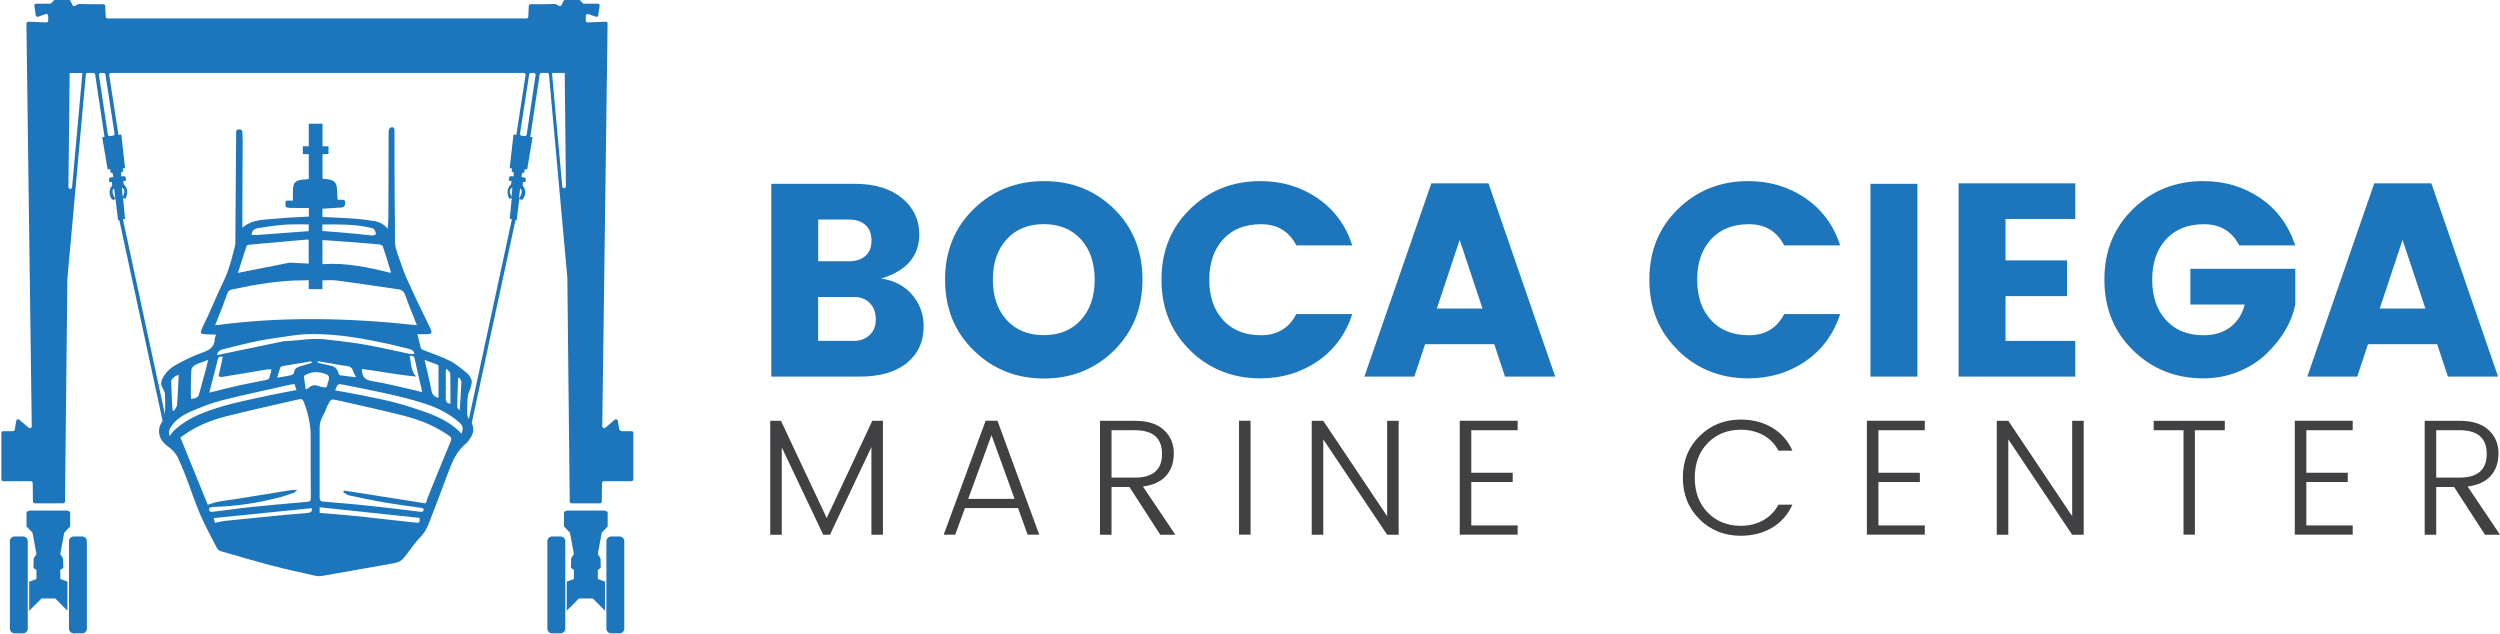 <svg width="276" height="70" viewBox="0 0 276 70" fill="none" xmlns="http://www.w3.org/2000/svg">
<path d="M85.149 20.293H94.395C96.555 20.293 98.276 20.819 99.567 21.864C100.849 22.918 101.49 24.253 101.49 25.868C101.49 28.274 100.085 29.899 97.275 30.75C98.706 30.952 99.848 31.549 100.699 32.542C101.551 33.534 101.973 34.693 101.973 36.028C101.973 37.722 101.349 39.075 100.111 40.076C98.873 41.077 97.134 41.577 94.913 41.577H85.149V20.293ZM90.329 24.235V28.845H93.728C94.474 28.845 95.08 28.652 95.528 28.265C95.984 27.879 96.213 27.308 96.213 26.553C96.213 25.798 95.984 25.218 95.528 24.823C95.071 24.428 94.474 24.235 93.728 24.235H90.329ZM90.329 37.635H94.237C94.948 37.635 95.528 37.424 95.993 37.002C96.458 36.581 96.687 35.993 96.687 35.246C96.687 34.5 96.467 33.903 96.019 33.455C95.572 33.007 95.001 32.788 94.29 32.788H90.32V37.635H90.329Z" fill="#1D76BB"/>
<path d="M107.505 38.697C105.389 36.634 104.335 34.026 104.335 30.873C104.335 27.721 105.389 25.122 107.505 23.067C109.612 21.012 112.202 19.994 115.267 19.994C118.331 19.994 120.904 21.021 122.994 23.067C125.084 25.113 126.129 27.721 126.129 30.873C126.129 34.026 125.075 36.634 122.977 38.697C120.878 40.761 118.296 41.788 115.249 41.788C112.202 41.788 109.612 40.761 107.505 38.697ZM119.324 35.334C120.342 34.219 120.852 32.735 120.852 30.873C120.852 29.012 120.342 27.528 119.324 26.413C118.305 25.298 116.935 24.744 115.232 24.744C113.528 24.744 112.159 25.298 111.14 26.413C110.121 27.528 109.612 29.012 109.612 30.873C109.612 32.735 110.121 34.219 111.14 35.334C112.159 36.449 113.528 37.002 115.232 37.002C116.935 37.002 118.305 36.449 119.324 35.334Z" fill="#1D76BB"/>
<path d="M131.397 38.679C129.281 36.625 128.227 34.026 128.227 30.873C128.227 27.721 129.281 25.122 131.397 23.067C133.505 21.012 136.095 19.994 139.142 19.994C141.504 19.994 143.611 20.617 145.447 21.873C147.282 23.129 148.573 24.867 149.293 27.089H143.111C142.303 25.535 141.012 24.753 139.23 24.753C137.447 24.753 136.051 25.306 135.033 26.422C134.014 27.537 133.505 29.021 133.505 30.882C133.505 32.744 134.014 34.228 135.033 35.343C136.051 36.458 137.456 37.011 139.23 37.011C141.004 37.011 142.303 36.23 143.111 34.675H149.293C148.564 36.897 147.282 38.636 145.447 39.891C143.611 41.147 141.504 41.77 139.142 41.77C136.086 41.77 133.505 40.743 131.397 38.697V38.679Z" fill="#1D76BB"/>
<path d="M166.152 41.577L164.967 38.003H157.327L156.142 41.577H150.628L158.021 20.24H164.326L171.693 41.577H166.143H166.152ZM158.636 34.061H163.667L161.147 26.483L158.627 34.061H158.636Z" fill="#1D76BB"/>
<path d="M185.259 38.679C183.143 36.625 182.089 34.026 182.089 30.873C182.089 27.721 183.143 25.122 185.259 23.067C187.367 21.012 189.957 19.994 193.004 19.994C195.366 19.994 197.473 20.617 199.308 21.873C201.144 23.129 202.434 24.867 203.155 27.089H196.973C196.165 25.535 194.874 24.753 193.092 24.753C191.309 24.753 189.913 25.306 188.894 26.422C187.876 27.537 187.367 29.021 187.367 30.882C187.367 32.744 187.876 34.228 188.894 35.343C189.913 36.458 191.318 37.011 193.092 37.011C194.865 37.011 196.165 36.23 196.973 34.675H203.155C202.426 36.897 201.144 38.636 199.308 39.891C197.473 41.147 195.366 41.77 193.004 41.77C189.948 41.77 187.367 40.743 185.259 38.697V38.679Z" fill="#1D76BB"/>
<path d="M206.5 41.577V20.293H211.68V41.577H206.5Z" fill="#1D76BB"/>
<path d="M229.111 20.231V24.174H221.41V28.748H228.197V32.691H221.41V37.635H229.111V41.577H216.229V20.24H229.111V20.231Z" fill="#1D76BB"/>
<path d="M235.494 38.679C233.378 36.625 232.324 34.026 232.324 30.873C232.324 27.721 233.378 25.122 235.494 23.067C237.602 21.012 240.192 19.994 243.239 19.994C245.601 19.994 247.708 20.617 249.544 21.873C251.379 23.129 252.67 24.867 253.39 27.089H247.208C246.4 25.535 245.109 24.753 243.327 24.753C241.544 24.753 240.148 25.306 239.13 26.422C238.111 27.537 237.602 29.021 237.602 30.882C237.602 32.744 238.111 34.228 239.13 35.343C240.148 36.458 241.518 37.011 243.239 37.011C244.468 37.011 245.478 36.704 246.26 36.089C247.041 35.474 247.559 34.649 247.823 33.622H241.816V29.679H253.398V33.622C253.012 35.562 251.95 37.371 250.22 39.048C249.394 39.856 248.367 40.515 247.146 41.015C245.926 41.525 244.626 41.77 243.248 41.77C240.192 41.77 237.61 40.743 235.503 38.697L235.494 38.679Z" fill="#1D76BB"/>
<path d="M270.249 41.577L269.063 38.003H261.424L260.238 41.577H254.724L262.118 20.24H268.422L275.789 41.577H270.24H270.249ZM262.732 34.061H267.764L265.243 26.483L262.723 34.061H262.732Z" fill="#1D76BB"/>
<path d="M97.477 46.459V59.033H96.204V49.357L91.629 59.033H90.883L86.308 49.392V59.033H85.035V46.459H86.22L91.269 57.19L96.3 46.459H97.486H97.477Z" fill="#414042"/>
<path d="M113.449 59.025L112.396 56.092H106.53L105.459 59.025H104.186L108.813 46.451H110.121L114.731 59.025H113.458H113.449ZM106.89 55.073H112.009L109.463 48.04L106.89 55.073Z" fill="#414042"/>
<path d="M122.713 53.765V59.033H121.44V46.459H125.286C126.691 46.459 127.762 46.793 128.491 47.469C129.22 48.145 129.588 48.997 129.588 50.033C129.588 51.069 129.299 51.904 128.728 52.536C128.157 53.177 127.305 53.563 126.181 53.712L129.755 59.033H128.096L124.689 53.765H122.722H122.713ZM122.713 47.495V52.729H125.286C127.288 52.729 128.289 51.86 128.289 50.112C128.289 48.365 127.288 47.495 125.286 47.495H122.713Z" fill="#414042"/>
<path d="M136.789 59.025V46.451H138.062V59.025H136.789Z" fill="#414042"/>
<path d="M153.139 46.459H154.412V59.033H153.139L146.088 48.505V59.033H144.815V46.459H146.088L153.139 56.988V46.459Z" fill="#414042"/>
<path d="M167.548 46.459V47.495H162.429V52.193H167.004V53.212H162.429V58.006H167.548V59.025H161.156V46.451H167.548V46.459Z" fill="#414042"/>
<path d="M187.639 57.33C186.409 56.127 185.786 54.599 185.786 52.738C185.786 50.876 186.401 49.348 187.639 48.136C188.868 46.925 190.387 46.319 192.187 46.319C193.478 46.319 194.619 46.609 195.621 47.197C196.622 47.785 197.377 48.628 197.886 49.752H196.341C195.954 49.015 195.392 48.444 194.663 48.04C193.935 47.636 193.109 47.443 192.187 47.443C190.721 47.443 189.5 47.926 188.543 48.9C187.586 49.875 187.103 51.157 187.103 52.746C187.103 54.336 187.586 55.618 188.543 56.592C189.5 57.567 190.721 58.05 192.187 58.05C193.109 58.05 193.935 57.848 194.663 57.435C195.392 57.023 195.954 56.452 196.341 55.714H197.886C197.377 56.83 196.622 57.681 195.621 58.27C194.619 58.858 193.469 59.148 192.187 59.148C190.387 59.148 188.877 58.551 187.639 57.348V57.33Z" fill="#414042"/>
<path d="M212.497 46.459V47.495H207.378V52.193H211.953V53.212H207.378V58.006H212.497V59.025H206.104V46.451H212.497V46.459Z" fill="#414042"/>
<path d="M228.768 46.459H230.041V59.033H228.768L221.717 48.505V59.033H220.444V46.459H221.717L228.768 56.988V46.459Z" fill="#414042"/>
<path d="M237.768 47.495V46.459H245.618V47.495H242.317V59.025H241.061V47.495H237.76H237.768Z" fill="#414042"/>
<path d="M259.738 46.459V47.495H254.619V52.193H259.194V53.212H254.619V58.006H259.738V59.025H253.346V46.451H259.738V46.459Z" fill="#414042"/>
<path d="M268.958 53.765V59.033H267.685V46.459H271.531C272.936 46.459 274.007 46.793 274.736 47.469C275.465 48.145 275.833 48.997 275.833 50.033C275.833 51.069 275.544 51.904 274.973 52.536C274.402 53.177 273.55 53.563 272.426 53.712L276 59.033H274.341L270.934 53.765H268.967H268.958ZM268.958 47.495V52.729H271.531C273.533 52.729 274.534 51.86 274.534 50.112C274.534 48.365 273.533 47.495 271.531 47.495H268.958Z" fill="#414042"/>
<path d="M2.547 59.227H1.608C1.322 59.227 1.09 59.459 1.09 59.745V69.404C1.09 69.69 1.322 69.922 1.608 69.922H2.547C2.834 69.922 3.065 69.69 3.065 69.404V59.745C3.065 59.459 2.834 59.227 2.547 59.227Z" fill="#1D76BB"/>
<path d="M9.072 59.227H8.132C7.846 59.227 7.614 59.459 7.614 59.745V69.404C7.614 69.69 7.846 69.922 8.132 69.922H9.072C9.358 69.922 9.59 69.69 9.59 69.404V59.745C9.59 59.459 9.358 59.227 9.072 59.227Z" fill="#1D76BB"/>
<path d="M6.657 62.923L6.991 62.695L6.956 61.633L6.657 61.167L7.087 58.814L7.746 58.12V56.505L7.421 56.364H5.48H5.199H3.259L2.925 56.505V58.12L3.593 58.814L4.023 61.167L3.724 61.633L3.689 62.695L4.023 62.923V63.916L3.224 64.214V67.428L4.585 66.067H5.199H5.48H6.095L7.447 67.428V64.214L6.657 63.916V62.923Z" fill="#1D76BB"/>
<path d="M68.404 59.227H67.464C67.178 59.227 66.946 59.459 66.946 59.745V69.404C66.946 69.69 67.178 69.922 67.464 69.922H68.404C68.69 69.922 68.922 69.69 68.922 69.404V59.745C68.922 59.459 68.69 59.227 68.404 59.227Z" fill="#1D76BB"/>
<path d="M61.888 59.227H60.949C60.663 59.227 60.431 59.459 60.431 59.745V69.404C60.431 69.69 60.663 69.922 60.949 69.922H61.888C62.174 69.922 62.406 69.69 62.406 69.404V59.745C62.406 59.459 62.174 59.227 61.888 59.227Z" fill="#1D76BB"/>
<path d="M65.998 62.923L66.323 62.695L66.297 61.633L65.998 61.167L66.428 58.814L67.087 58.12V56.505L66.753 56.364H64.813H64.54H62.6L62.266 56.505V58.12L62.925 58.814L63.355 61.167L63.056 61.633L63.03 62.695L63.355 62.923V63.916L62.565 64.214V67.428L63.917 66.067H64.54H64.813H65.436L66.788 67.428V64.214L65.998 63.916V62.923Z" fill="#1D76BB"/>
<path d="M68.369 47.434L68.202 46.451C68.175 46.301 67.991 46.231 67.877 46.328L66.823 47.223C66.692 47.337 66.49 47.241 66.49 47.065L67.078 2.599C67.078 2.485 66.981 2.388 66.867 2.397L64.883 2.476C64.769 2.476 64.672 2.388 64.672 2.274V1.747C64.672 1.607 64.804 1.51 64.935 1.554L65.787 1.844C65.91 1.888 66.033 1.809 66.05 1.686L66.2 0.632C66.217 0.509 66.121 0.404 65.998 0.404H64.47C64.409 0.404 64.356 0.378 64.321 0.334L64.084 0.07C64.084 0.07 63.987 0 63.934 0H62.389C62.31 0 62.24 0.044 62.205 0.114L61.994 0.562C61.941 0.667 61.818 0.711 61.713 0.65L61.37 0.465C61.37 0.465 61.309 0.439 61.274 0.439L59.93 0.465C59.509 0.465 58.894 0.465 58.578 0.465C58.473 0.465 58.385 0.553 58.376 0.659L58.323 1.844C58.323 1.949 58.227 2.037 58.121 2.037H11.873C11.767 2.037 11.68 1.949 11.671 1.844L11.618 0.659C11.618 0.553 11.522 0.465 11.416 0.465C11.109 0.465 10.485 0.465 10.064 0.465L8.72 0.439C8.72 0.439 8.65 0.439 8.624 0.465L8.281 0.65C8.176 0.702 8.053 0.659 8 0.562L7.79 0.114C7.755 0.044 7.684 0 7.605 0H6.06C5.998 0 5.946 0.026 5.911 0.07L5.674 0.334C5.674 0.334 5.577 0.404 5.524 0.404H3.996C3.873 0.404 3.777 0.509 3.794 0.632L3.944 1.686C3.961 1.809 4.084 1.888 4.207 1.844L5.059 1.554C5.191 1.51 5.322 1.607 5.322 1.747V2.274C5.322 2.388 5.226 2.476 5.112 2.476L3.127 2.397C3.013 2.397 2.916 2.485 2.916 2.599L3.505 47.065C3.505 47.241 3.303 47.329 3.171 47.223L2.117 46.328C1.994 46.231 1.819 46.292 1.792 46.451L1.626 47.434C1.608 47.531 1.529 47.601 1.424 47.601H0.352C0.238 47.601 0.15 47.689 0.15 47.803V52.922C0.15 53.036 0.238 53.124 0.352 53.124H3.408C3.522 53.124 3.61 53.212 3.61 53.326L3.636 55.363C3.636 55.477 3.724 55.565 3.838 55.565H6.973C7.087 55.565 7.175 55.477 7.175 55.363L7.438 30.794C7.438 30.794 7.438 30.786 7.438 30.777L9.476 8.236C9.484 8.131 9.572 8.052 9.678 8.052H10.301C10.398 8.052 10.485 8.122 10.503 8.219L11.539 15.112L11.284 15.147L11.882 18.703L12.171 18.686L12.207 19.081L12.391 19.063L12.47 19.265C12.47 19.265 12.479 19.3 12.488 19.327L12.505 19.555L12.224 19.581C12.11 19.59 12.031 19.687 12.04 19.801L12.066 20.117L12.356 20.09L12.382 20.398C12.382 20.451 12.373 20.503 12.338 20.547C12.198 20.705 11.873 21.206 12.321 21.961C12.373 22.049 12.488 22.084 12.584 22.04C12.654 22.005 12.716 21.978 12.751 21.961L13.041 24.332L13.172 24.297L18.344 48.286C18.371 48.391 18.476 48.461 18.581 48.444C18.687 48.417 18.757 48.312 18.739 48.207L13.568 24.209L13.805 24.156L13.585 21.864L13.857 21.952C14.287 21.021 13.875 20.547 13.717 20.415C13.682 20.38 13.655 20.336 13.646 20.284L13.62 19.976L13.91 19.95L13.884 19.634C13.875 19.52 13.778 19.441 13.664 19.45L13.383 19.476L13.366 19.248C13.366 19.248 13.366 19.204 13.366 19.186L13.409 18.975L13.594 18.958L13.559 18.589L13.813 18.571L13.392 14.848L13.076 14.892L12.057 8.28C12.04 8.157 12.136 8.052 12.259 8.052H57.823C57.946 8.052 58.042 8.157 58.025 8.28L57.006 14.892L56.69 14.848L56.269 18.571L56.523 18.589L56.488 18.958L56.673 18.975L56.717 19.186C56.717 19.186 56.717 19.221 56.717 19.248L56.699 19.476L56.418 19.45C56.304 19.441 56.207 19.52 56.198 19.634L56.172 19.95L56.462 19.976L56.435 20.284C56.435 20.336 56.409 20.38 56.365 20.415C56.207 20.556 55.794 21.021 56.225 21.952L56.497 21.864L56.277 24.156L56.514 24.209L51.343 48.207C51.316 48.312 51.386 48.417 51.501 48.444C51.606 48.47 51.711 48.4 51.738 48.286L56.91 24.297L57.041 24.332L57.331 21.961C57.331 21.961 57.428 22.005 57.498 22.04C57.595 22.084 57.709 22.04 57.761 21.961C58.209 21.206 57.884 20.705 57.744 20.547C57.709 20.503 57.691 20.451 57.7 20.398L57.726 20.09L58.016 20.117L58.042 19.801C58.051 19.687 57.972 19.59 57.858 19.581L57.577 19.555L57.595 19.327C57.595 19.327 57.595 19.291 57.612 19.265L57.691 19.063L57.876 19.081L57.911 18.686L58.2 18.703L58.797 15.147L58.543 15.112L59.579 8.219C59.597 8.122 59.676 8.052 59.781 8.052H60.404C60.51 8.052 60.598 8.131 60.606 8.236L62.635 30.654C62.635 30.654 62.635 30.663 62.635 30.671L62.898 55.363C62.898 55.477 62.986 55.565 63.1 55.565H66.235C66.349 55.565 66.437 55.477 66.437 55.363L66.463 53.326C66.463 53.212 66.551 53.124 66.665 53.124H69.721C69.835 53.124 69.923 53.036 69.923 52.922V47.803C69.923 47.689 69.835 47.601 69.721 47.601H68.623C68.527 47.601 68.439 47.531 68.421 47.434H68.369ZM12.531 21.575C12.444 21.381 12.356 21.118 12.488 20.925C12.514 20.881 12.558 20.846 12.602 20.819L12.733 21.926C12.681 21.838 12.54 21.601 12.531 21.583V21.575ZM13.55 21.724L13.453 20.723C13.453 20.723 13.524 20.749 13.55 20.767C13.857 20.951 13.699 21.434 13.55 21.724ZM56.471 20.767C56.471 20.767 56.532 20.74 56.567 20.723L56.471 21.724C56.321 21.434 56.154 20.951 56.471 20.767ZM57.533 20.925C57.665 21.118 57.577 21.381 57.489 21.575C57.48 21.592 57.34 21.838 57.287 21.917L57.419 20.811C57.463 20.846 57.507 20.881 57.533 20.916V20.925ZM7.957 20.67C7.93 20.925 7.553 20.907 7.553 20.652L7.693 8.061H9.098L7.957 20.679V20.67ZM12.461 14.98L12.136 15.024C12.031 15.042 11.925 14.963 11.908 14.857L10.925 8.28C10.907 8.157 11.004 8.052 11.126 8.052H11.434C11.53 8.052 11.618 8.122 11.636 8.219L12.646 14.752C12.663 14.866 12.584 14.963 12.479 14.98H12.461ZM57.902 15.024L57.577 14.98C57.463 14.963 57.393 14.857 57.41 14.752L58.42 8.219C58.438 8.122 58.517 8.052 58.622 8.052H58.929C59.052 8.052 59.149 8.157 59.131 8.28L58.148 14.857C58.13 14.963 58.034 15.042 57.919 15.024H57.902ZM60.94 8.052H62.345L62.477 20.573C62.477 20.828 62.099 20.846 62.073 20.591L60.94 8.052Z" fill="#1D76BB"/>
<path d="M51.79 46.284C51.659 46.126 51.571 45.88 51.571 45.678C51.571 45.019 51.58 44.361 51.65 43.702C51.676 43.404 51.869 43.131 51.948 42.833C52.019 42.552 52.133 42.236 52.062 41.99C51.983 41.691 51.773 41.375 51.536 41.182C50.93 40.69 50.324 40.163 49.639 39.821C48.717 39.356 47.716 39.04 46.75 38.653C46.636 38.609 46.487 38.522 46.46 38.425C46.32 37.933 46.215 37.424 46.083 36.897C46.452 36.897 46.803 36.906 47.163 36.897C47.637 36.88 47.734 36.748 47.532 36.3C47.136 35.439 46.697 34.605 46.294 33.745C45.784 32.673 45.275 31.593 44.792 30.505C44.537 29.925 44.362 29.319 44.142 28.731C43.879 28.002 43.58 27.282 43.598 26.474C43.624 25.017 43.58 23.559 43.572 22.101C43.563 19.546 43.545 16.991 43.554 14.436C43.554 14.058 43.37 13.988 43.106 14.084C43.001 14.12 42.904 14.374 42.904 14.524C42.887 17.702 42.887 20.872 42.878 24.051C42.878 24.455 42.825 24.858 42.799 25.254C42.386 24.744 41.877 24.49 41.297 24.402C40.533 24.288 39.778 24.182 39.005 24.13C37.873 24.051 36.74 24.007 35.599 23.954V23.041C36.31 22.997 37.012 22.953 37.706 22.909C38.066 22.883 38.101 22.628 38.101 22.347C38.101 22.04 37.882 22.049 37.671 22.049C37.539 22.049 37.407 22.049 37.267 22.049C37.249 21.618 37.232 21.25 37.205 20.881C37.17 20.205 36.933 19.915 36.266 19.801C36.046 19.766 35.827 19.748 35.607 19.739V17.017H36.266V16.148H35.607V13.663H34.088V16.148H33.43V17.017H34.018C34.018 17.017 34.062 17.026 34.088 17.035V19.766C33.842 19.783 33.614 19.809 33.377 19.836C32.613 19.924 32.376 20.161 32.341 20.933C32.323 21.329 32.341 21.724 32.341 22.145C32.148 22.145 32.025 22.145 31.902 22.145C31.779 22.145 31.665 22.154 31.55 22.163C31.436 22.874 31.489 22.936 32.156 22.953C32.472 22.953 32.789 22.962 33.105 22.962C33.438 22.962 33.772 22.962 34.097 22.962V23.91C32.929 23.98 31.77 24.007 30.628 24.13C29.329 24.27 27.95 24.13 26.756 25.14C26.756 24.402 26.756 23.743 26.756 23.085C26.765 20.556 26.782 18.027 26.791 15.498C26.791 15.2 26.765 14.892 26.756 14.594C26.756 14.365 26.633 14.295 26.414 14.286C26.01 14.278 26.071 14.567 26.071 14.796C26.036 18.633 26.01 22.461 25.983 26.299C25.983 26.597 26.01 26.913 25.931 27.203C25.694 28.134 25.465 29.064 25.14 29.969C24.877 30.724 24.482 31.435 24.157 32.173C23.753 33.077 23.358 33.982 22.954 34.877C22.726 35.378 22.462 35.861 22.26 36.37C22.094 36.792 22.164 36.871 22.62 36.897C23.016 36.923 23.411 36.932 23.85 36.95C23.788 37.152 23.718 37.292 23.709 37.433C23.674 38.381 23.042 38.679 22.252 38.961C21.286 39.294 20.364 39.768 19.459 40.26C18.783 40.629 18.212 41.164 17.888 41.893C17.738 42.227 17.773 42.552 17.967 42.868C18.09 43.07 18.204 43.307 18.212 43.527C18.248 44.238 18.248 44.958 18.212 45.669C18.195 45.95 18.098 46.257 17.94 46.486C17.651 46.907 17.501 47.337 17.572 47.838C17.651 48.409 17.967 48.856 18.423 49.199C18.924 49.568 19.389 49.972 19.652 50.56C19.933 51.183 20.215 51.807 20.46 52.448C21.014 53.879 21.479 55.346 22.085 56.759C22.638 58.05 23.323 59.288 23.973 60.544C24.043 60.675 24.201 60.798 24.341 60.842C26.238 61.387 28.135 61.949 30.049 62.449C31.55 62.844 33.07 63.169 34.58 63.512C34.879 63.582 35.203 63.635 35.502 63.591C38.18 63.134 40.858 62.634 43.536 62.168C44.002 62.089 44.362 61.887 44.643 61.519C45.24 60.755 45.784 59.929 46.46 59.236C47.163 58.515 47.4 57.611 47.742 56.742C48.445 54.986 49.068 53.194 49.762 51.438C50.131 50.516 50.623 49.664 51.404 49.006C51.632 48.813 51.808 48.558 51.966 48.303C52.414 47.601 52.326 46.898 51.782 46.266L51.79 46.284ZM50.579 41.753C50.623 41.735 50.675 41.718 50.719 41.691C50.798 41.858 50.947 42.025 50.939 42.192C50.895 43.184 50.824 44.185 50.745 45.3C50.623 45.151 50.473 45.046 50.473 44.94C50.491 43.878 50.535 42.815 50.57 41.744L50.579 41.753ZM49.226 40.796C49.226 40.796 49.297 40.761 49.332 40.743C49.463 40.91 49.7 41.077 49.709 41.252C49.744 42.359 49.727 43.456 49.727 44.572C49.314 44.519 49.2 44.299 49.209 43.922C49.226 43.035 49.209 42.139 49.209 41.252C49.209 41.103 49.226 40.954 49.235 40.804L49.226 40.796ZM48.296 40.269C48.348 40.286 48.41 40.392 48.41 40.453C48.41 41.612 48.41 42.763 48.41 43.922C47.927 43.825 47.716 43.553 47.619 43.07C47.417 41.972 47.136 40.892 46.873 39.733C47.382 39.918 47.839 40.084 48.287 40.26L48.296 40.269ZM46.531 42.947C46.548 43.035 46.575 43.123 46.61 43.298C46.294 43.219 46.039 43.149 45.784 43.087C44.195 42.736 42.623 42.315 41.016 42.06C40.182 41.928 39.963 41.507 39.963 40.734C41.929 40.98 43.888 41.393 45.942 41.568C45.301 40.848 45.407 40.041 45.222 39.294C45.582 39.233 45.723 39.338 45.793 39.663C46.021 40.761 46.285 41.849 46.539 42.938L46.531 42.947ZM37.899 37.696C37.214 37.617 36.52 37.529 35.827 37.459C35.792 37.459 35.757 37.459 35.721 37.45C34.931 37.38 34.167 37.424 33.377 37.512C32.797 37.573 32.209 37.608 31.63 37.661H31.349C28.864 38.188 26.431 38.688 23.955 39.206C24.034 38.776 24.289 38.636 24.561 38.574C25.852 38.258 27.134 37.907 28.433 37.652C29.724 37.398 31.024 37.222 32.323 37.038C33.781 36.827 35.239 36.853 36.705 36.967C38.163 37.081 39.611 37.31 41.043 37.591C42.386 37.845 43.721 38.153 45.055 38.495C45.336 38.565 45.653 38.618 45.758 39.066C45.556 39.066 45.38 39.092 45.222 39.066C43.519 38.715 41.833 38.311 40.121 38.021C39.383 37.898 38.645 37.793 37.908 37.705L37.899 37.696ZM39.295 41.648C38.654 41.568 38.092 41.516 37.53 41.428C37.46 41.419 37.39 41.27 37.363 41.173C37.249 40.725 36.959 40.471 36.52 40.374C36.143 40.286 35.774 40.207 35.397 40.12C35.274 40.093 35.16 40.041 35.045 39.997C35.063 39.953 35.072 39.918 35.08 39.874C35.607 39.962 36.125 40.049 36.652 40.137C37.179 40.225 37.706 40.348 38.233 40.392C38.628 40.427 38.865 40.594 38.988 40.954C39.058 41.156 39.163 41.349 39.286 41.63L39.295 41.648ZM34.483 39.997C34.404 40.041 34.325 40.093 34.237 40.12C33.851 40.242 33.447 40.339 33.061 40.471C32.736 40.585 32.481 40.752 32.455 41.164C32.455 41.261 32.253 41.402 32.121 41.428C31.656 41.533 31.182 41.604 30.602 41.7C30.725 41.287 30.813 40.919 30.945 40.576C30.98 40.488 31.138 40.427 31.252 40.409C32.262 40.234 33.28 40.067 34.29 39.9C34.343 39.9 34.395 39.918 34.474 39.997H34.483ZM42.272 27.221C42.579 28.116 42.843 29.021 43.124 29.925C43.141 29.969 43.124 30.03 43.124 30.127C40.656 29.504 38.189 28.985 35.599 29.161V26.5C36.573 26.571 37.522 26.632 38.461 26.703C39.594 26.79 40.735 26.878 41.868 26.983C42.008 27.001 42.228 27.106 42.272 27.212V27.221ZM40.885 25.14C41.034 25.175 41.209 25.21 41.297 25.315C41.411 25.456 41.482 25.658 41.499 25.842C41.499 25.877 41.236 26.018 41.104 26C40.533 25.956 39.963 25.868 39.383 25.816C38.119 25.701 36.854 25.587 35.59 25.5V24.779C37.355 24.779 39.128 24.727 40.876 25.14H40.885ZM28.442 25.192C29.426 25.034 30.418 24.885 31.419 24.806C32.306 24.744 33.193 24.779 34.079 24.771V25.517C32.165 25.658 30.251 25.807 28.337 25.947C28.161 25.956 27.985 25.947 27.784 25.947C27.784 25.456 28.082 25.254 28.442 25.201V25.192ZM27.204 27.203C27.23 27.124 27.38 27.027 27.476 27.019C29.61 26.825 31.744 26.641 33.869 26.448C33.921 26.448 33.974 26.448 34.079 26.465V29.1L31.99 28.994C30.067 29.372 28.161 29.749 26.265 30.127C26.563 29.188 26.879 28.186 27.213 27.194L27.204 27.203ZM23.744 35.922C23.911 35.501 24.061 35.141 24.201 34.772C24.5 33.991 24.807 33.218 25.088 32.428C25.184 32.155 25.343 32.006 25.632 31.945C28.231 31.409 30.831 30.944 33.491 30.952C33.684 30.952 33.886 30.944 34.079 30.926V31.918H35.599V30.952C36.108 30.935 36.687 30.9 37.249 30.979C39.506 31.268 41.754 31.628 44.002 31.945C44.45 32.006 44.625 32.243 44.766 32.656C45.143 33.736 45.591 34.798 46.03 35.905C38.628 35.097 31.217 34.913 23.753 35.914L23.744 35.922ZM23.437 42.034C23.639 41.252 23.867 40.48 24.043 39.689C24.113 39.364 24.271 39.338 24.596 39.4C24.447 40.084 24.298 40.743 24.131 41.507C24.236 41.648 24.464 41.63 24.745 41.577C26.326 41.305 27.907 41.042 29.487 40.787C29.628 40.761 29.786 40.787 29.97 40.787C29.891 41.121 29.838 41.437 29.733 41.735C29.698 41.832 29.54 41.911 29.426 41.937C28.442 42.148 27.441 42.315 26.458 42.534C25.343 42.78 24.236 43.07 23.103 43.351C23.209 42.938 23.323 42.482 23.437 42.034ZM21.119 40.84C21.128 40.646 21.338 40.401 21.523 40.304C21.944 40.084 22.41 39.953 22.98 39.733C22.875 40.146 22.814 40.444 22.735 40.743C22.515 41.56 22.278 42.376 22.067 43.193C21.883 43.887 21.892 43.887 21.11 44.062C21.093 43.887 21.066 43.72 21.066 43.544C21.075 42.64 21.066 41.735 21.128 40.831L21.119 40.84ZM19.732 41.384C19.67 42.508 19.635 43.623 19.538 44.747C19.521 44.958 19.31 45.151 19.196 45.353C19.152 45.335 19.099 45.318 19.055 45.291C19.038 45.151 19.02 45.011 19.02 44.861C18.976 43.983 18.941 43.105 18.897 42.227C18.88 41.858 19.161 41.56 19.74 41.384H19.732ZM19.029 47.759C18.915 47.873 18.836 48.005 18.73 48.128C18.687 48.119 18.643 48.11 18.599 48.101C18.651 47.829 18.643 47.522 18.774 47.285C19.301 46.354 20.188 45.818 21.11 45.414C22.216 44.923 23.367 44.484 24.543 44.185C27.046 43.553 29.584 43.026 32.104 42.455C32.235 42.429 32.367 42.429 32.516 42.411C32.587 42.622 32.648 42.815 32.727 43.061C31.691 43.263 30.681 43.439 29.68 43.658C27.213 44.185 24.737 44.659 22.383 45.599C21.128 46.099 19.96 46.767 19.003 47.741L19.029 47.759ZM23.103 56.048C23.27 56.022 23.437 55.969 23.613 55.96C26.133 55.89 28.609 55.512 31.041 54.863C31.533 54.731 32.007 54.547 32.481 54.38C32.569 54.344 32.639 54.248 32.815 54.099C32.525 54.099 32.35 54.072 32.183 54.099C30.163 54.424 28.144 54.757 26.124 55.082C25.465 55.188 24.789 55.258 24.131 55.381C23.736 55.451 23.358 55.6 22.936 55.723C21.944 53.273 20.943 50.823 19.916 48.303C20.056 48.198 20.285 48.031 20.522 47.873C21.9 46.934 23.446 46.345 25.044 45.941C27.678 45.274 30.33 44.703 32.973 44.089C33.272 44.018 33.43 44.071 33.553 44.396C34.009 45.616 34.308 46.855 34.299 48.172C34.29 50.437 34.299 52.703 34.316 54.977C34.316 55.249 34.246 55.372 33.956 55.398C31.875 55.583 29.794 55.758 27.722 55.978C26.414 56.109 25.114 56.311 23.806 56.461C23.261 56.522 23.051 56.619 23.095 56.074L23.103 56.048ZM33.965 56.628C32.437 56.742 30.91 56.9 29.373 57.049C27.854 57.198 26.343 57.348 24.824 57.506C24.473 57.541 24.131 57.646 23.744 57.725C23.692 57.55 23.63 57.348 23.586 57.198C27.204 56.83 30.804 56.469 34.422 56.101C34.466 56.434 34.378 56.592 33.956 56.628H33.965ZM34.097 42.815C34.027 42.877 33.93 42.903 33.746 43C33.675 42.49 33.605 42.043 33.553 41.586C33.553 41.533 33.623 41.446 33.684 41.41C34.501 40.954 35.326 40.998 36.152 41.384C36.16 41.384 36.178 41.393 36.187 41.402C36.503 41.753 36.187 42.095 36.152 42.429C36.134 42.613 36.064 42.824 35.783 42.763C35.607 42.727 35.423 42.719 35.265 42.648C34.835 42.464 34.448 42.482 34.088 42.806L34.097 42.815ZM45.819 57.69C43.589 57.444 41.359 57.19 39.128 56.952C37.864 56.821 36.591 56.742 35.291 56.628V56.004C38.979 56.399 42.65 56.786 46.311 57.172C46.355 57.743 46.346 57.743 45.819 57.681V57.69ZM49.595 49.12C48.814 50.964 48.076 52.825 47.321 54.678C47.198 54.986 47.093 55.293 46.996 55.574C43.967 55.1 40.964 54.626 37.961 54.151C37.934 54.213 37.917 54.274 37.89 54.336C38.101 54.459 38.294 54.634 38.523 54.687C39.796 54.959 41.06 55.231 42.342 55.451C43.721 55.688 45.108 55.864 46.495 56.066C46.583 56.083 46.671 56.127 46.759 56.153C46.803 56.461 46.662 56.531 46.399 56.496C45.082 56.329 43.765 56.171 42.439 56.022C41.201 55.881 39.963 55.758 38.716 55.635C37.662 55.539 36.608 55.468 35.555 55.363C35.458 55.354 35.291 55.17 35.291 55.056C35.282 52.404 35.291 49.752 35.291 47.1C35.291 46.301 35.836 45.713 36.055 45.002C36.081 44.914 36.143 44.826 36.178 44.747C36.512 44.045 36.52 44.027 37.302 44.203C39.734 44.756 42.167 45.274 44.581 45.897C46.215 46.319 47.795 46.925 49.226 47.864C49.973 48.347 49.929 48.33 49.595 49.129V49.12ZM50.956 47.882C49.376 46.205 47.277 45.572 45.205 44.905C43.01 44.194 40.744 43.807 38.487 43.36C37.996 43.263 37.504 43.184 36.995 43.096C37.293 42.359 37.293 42.35 38.004 42.49C40.999 43.096 44.011 43.632 46.926 44.572C48.304 45.019 49.595 45.66 50.693 46.626C51.123 47.013 51.176 47.294 50.947 47.882H50.956Z" fill="#1D76BB"/>
</svg>
